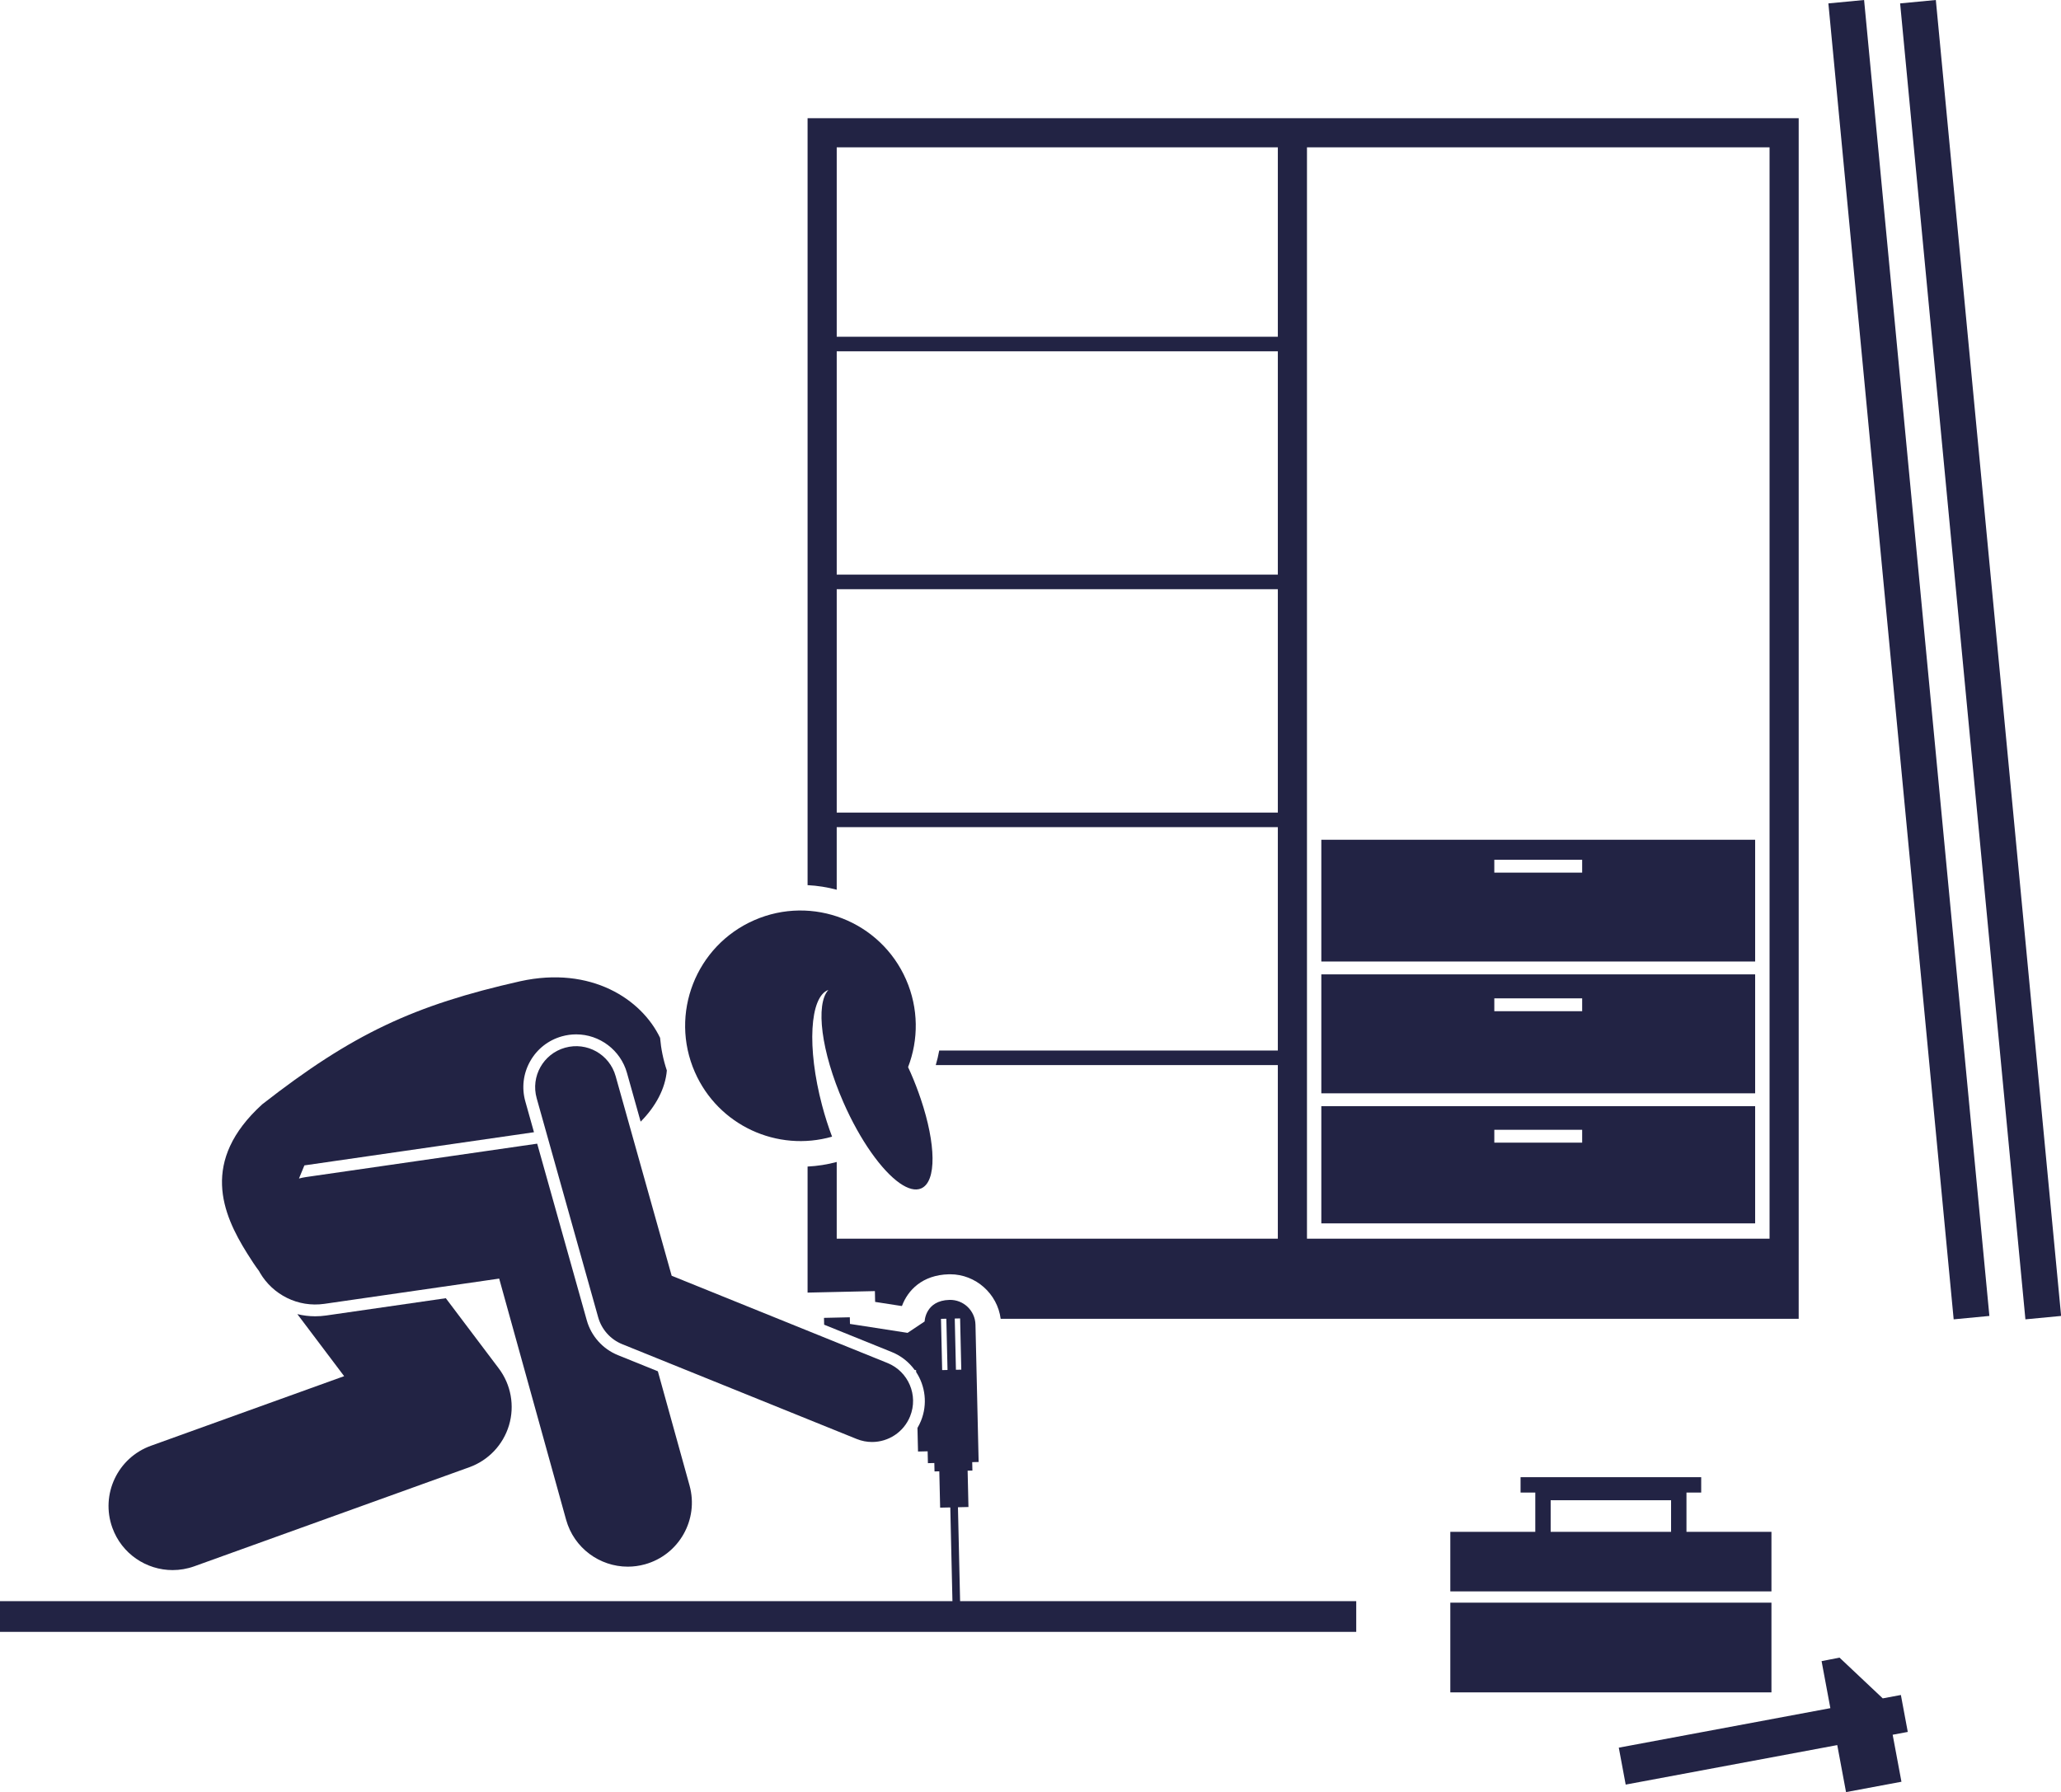 <?xml version="1.0" encoding="UTF-8" standalone="no"?><svg xmlns="http://www.w3.org/2000/svg" xmlns:xlink="http://www.w3.org/1999/xlink" fill="#222344" height="349.8" preserveAspectRatio="xMidYMid meet" version="1" viewBox="0.0 -0.0 402.2 349.8" width="402.2" zoomAndPan="magnify"><g id="change1_1"><path d="M163.285,161.442h86.083v43.596h-66.08c-0.172,0.954-0.4,1.903-0.675,2.843h66.754v33.88h-86.083v-14.972 c-1.858,0.498-3.758,0.797-5.686,0.893v14.079h-0.001v10.523l13.139-0.294l0.044,2.109l5.175,0.803l0.077-0.052 c1.126-3.003,3.934-6.018,9.146-6.142l0.238-0.003c5.011,0,9.234,3.814,9.862,8.694h155.732v-12.556h0.001V23.072h-2.606h-3.081 h-90.272h-5.686h-86.083h-5.686v5.686v144c1.945,0.099,3.847,0.403,5.686,0.894V161.442z M163.285,68.563h86.083v43.596h-86.083 V68.563z M163.285,158.598v-43.596h86.083v43.596H163.285z M345.326,28.758v213.003h-90.272V28.758H345.326z M249.368,28.758V65.72 h-86.083V28.758H249.368z" fill="inherit"/><path d="M342.513,213.387v-23.215h-84.659v23.215H342.513z M308.757,194.853v2.509h-17.145v-2.509H308.757z" fill="inherit"/><path d="M342.513,163.899h-84.659v23.764h84.659V163.899z M291.611,170.314v-2.51h17.145v2.51H291.611z" fill="inherit"/><path d="M257.854,238.771h84.659v-22.874h-84.659V238.771z M308.757,220.506v2.51h-17.145v-2.51H308.757z" fill="inherit"/><path d="M345.694,310.599v-11.623H329.11v-7.667h2.875v-3h-35.25v3h2.874v7.667h-16.583v11.623H345.694z M302.608,292.807h23.5 v6.169h-23.5V292.807z" fill="inherit"/><path d="M283.026 312.799H345.694V330.309H283.026z" fill="inherit"/><path d="M370.953 330.818L367.415 331.479 358.976 323.524 355.478 324.213 357.191 333.389 315.904 341.099 317.25 348.308 358.537 340.597 360.249 349.772 371.064 347.752 369.35 338.578 372.299 338.027z" fill="inherit"/><path d="M369.013 -0.249H376.013V257.751H369.013z" fill="inherit" transform="rotate(-5.438 372.514 128.735)"/><path d="M383.013 -0.249H390.013V257.751H383.013z" fill="inherit" transform="rotate(-5.438 386.514 128.735)"/><path d="M61.51,256.906c-1.195,0-2.362-0.146-3.484-0.422l9.133,12.109l-37.711,13.586c-6.495,2.34-9.864,9.501-7.524,15.996 c1.836,5.097,6.639,8.268,11.761,8.267c1.406,0,2.837-0.239,4.236-0.743l53.667-19.333c3.736-1.346,6.61-4.387,7.744-8.192 s0.391-7.924-2-11.095l-10.333-13.7l-23.364,3.376C62.93,256.855,62.215,256.906,61.51,256.906z" fill="inherit"/><path d="M63.305,254.477l34.109-4.928l13.059,47.063c1.535,5.534,6.562,9.162,12.038,9.161c1.106,0,2.231-0.147,3.349-0.458 c6.652-1.846,10.549-8.734,8.703-15.387l-6.183-22.286l-7.807-3.157c-2.937-1.187-5.2-3.716-6.056-6.766l-9.684-34.498 c-0.034,0.005-0.068,0.005-0.102,0.01l-45,6.5c-0.474,0.068-0.935,0.168-1.387,0.287l1.058-2.563l44.803-6.472l-1.688-6.013 c-0.743-2.649-0.411-5.429,0.937-7.828c1.347-2.398,3.548-4.129,6.196-4.873c0.912-0.256,1.852-0.386,2.792-0.386 c4.592,0,8.666,3.092,9.909,7.52l2.671,9.515c2.898-2.913,4.821-6.429,5.11-9.992c-0.703-2.098-1.135-4.232-1.316-6.362 c-3.611-7.55-13.475-14.082-27.28-11.053c-20.769,4.684-32.744,10.266-50.371,24.031c-12.123,11.049-7.793,21.333-2.926,29.098 c0.809,1.291,1.565,2.446,2.317,3.444c0.063,0.115,0.12,0.232,0.186,0.344C53.239,252.678,58.131,255.222,63.305,254.477z" fill="inherit"/><path d="M179.775,231.943c3.044-1.334,2.87-8.675-0.081-17.43c-0.564-1.674-1.219-3.394-1.984-5.14 c-0.163-0.372-0.334-0.73-0.502-1.094c2.05-5.335,2.083-11.448-0.393-17.098c-4.987-11.381-18.258-16.565-29.639-11.577 c-11.383,4.988-16.565,18.258-11.577,29.639c4.575,10.441,16.115,15.658,26.778,12.602c-0.72-1.9-1.379-3.948-1.949-6.101 c-2.984-11.27-2.414-21.216,1.229-22.534c-2.557,2.784-1.414,12.02,2.923,21.917c3.273,7.468,7.506,13.357,11.011,15.801 C177.192,232.042,178.64,232.441,179.775,231.943z" fill="inherit"/><path d="M177.601,276.437c1.656-4.096-0.322-8.759-4.418-10.416l-42.108-17.027l-10.938-38.968 c-1.193-4.253-5.606-6.737-9.864-5.54c-4.254,1.194-6.734,5.61-5.54,9.864l12,42.75c0.669,2.385,2.406,4.326,4.703,5.255 l45.75,18.5c0.982,0.397,1.998,0.585,2.996,0.585C173.345,281.44,176.341,279.55,177.601,276.437z" fill="inherit"/><path d="M187.362,312.5l-0.419-18.324l2.05-0.047l-0.162-7.093l0.933-0.021l-0.037-1.643l1.253-0.028l-0.619-26.802 c-0.062-2.734-2.329-4.901-5.062-4.836c-4.76,0.113-4.86,4.212-4.86,4.212l-3.323,2.223l-11.245-1.744l-0.028-1.296l-5.042,0.113 l0.03,1.333l13.213,5.343c1.85,0.748,3.356,1.983,4.451,3.49l0.28,0.044l0.009,0.363c1.789,2.731,2.262,6.264,0.948,9.513 c-0.198,0.488-0.429,0.955-0.691,1.398l0.109,4.602l1.878-0.043l0.054,2.314l1.252-0.028l0.038,1.643l0.933-0.022l0.163,7.092 l1.982-0.044l0.418,18.29h-5.002H0v6h181.003h11.496h72.167v-6h-72.304H187.362z M187.364,257.32l0.229,10.003l-1.045,0.024 l-0.229-10.004L187.364,257.32z M183.86,267.409l-0.228-10.003l1.045-0.025l0.229,10.004L183.86,267.409z" fill="inherit"/></g></svg>
